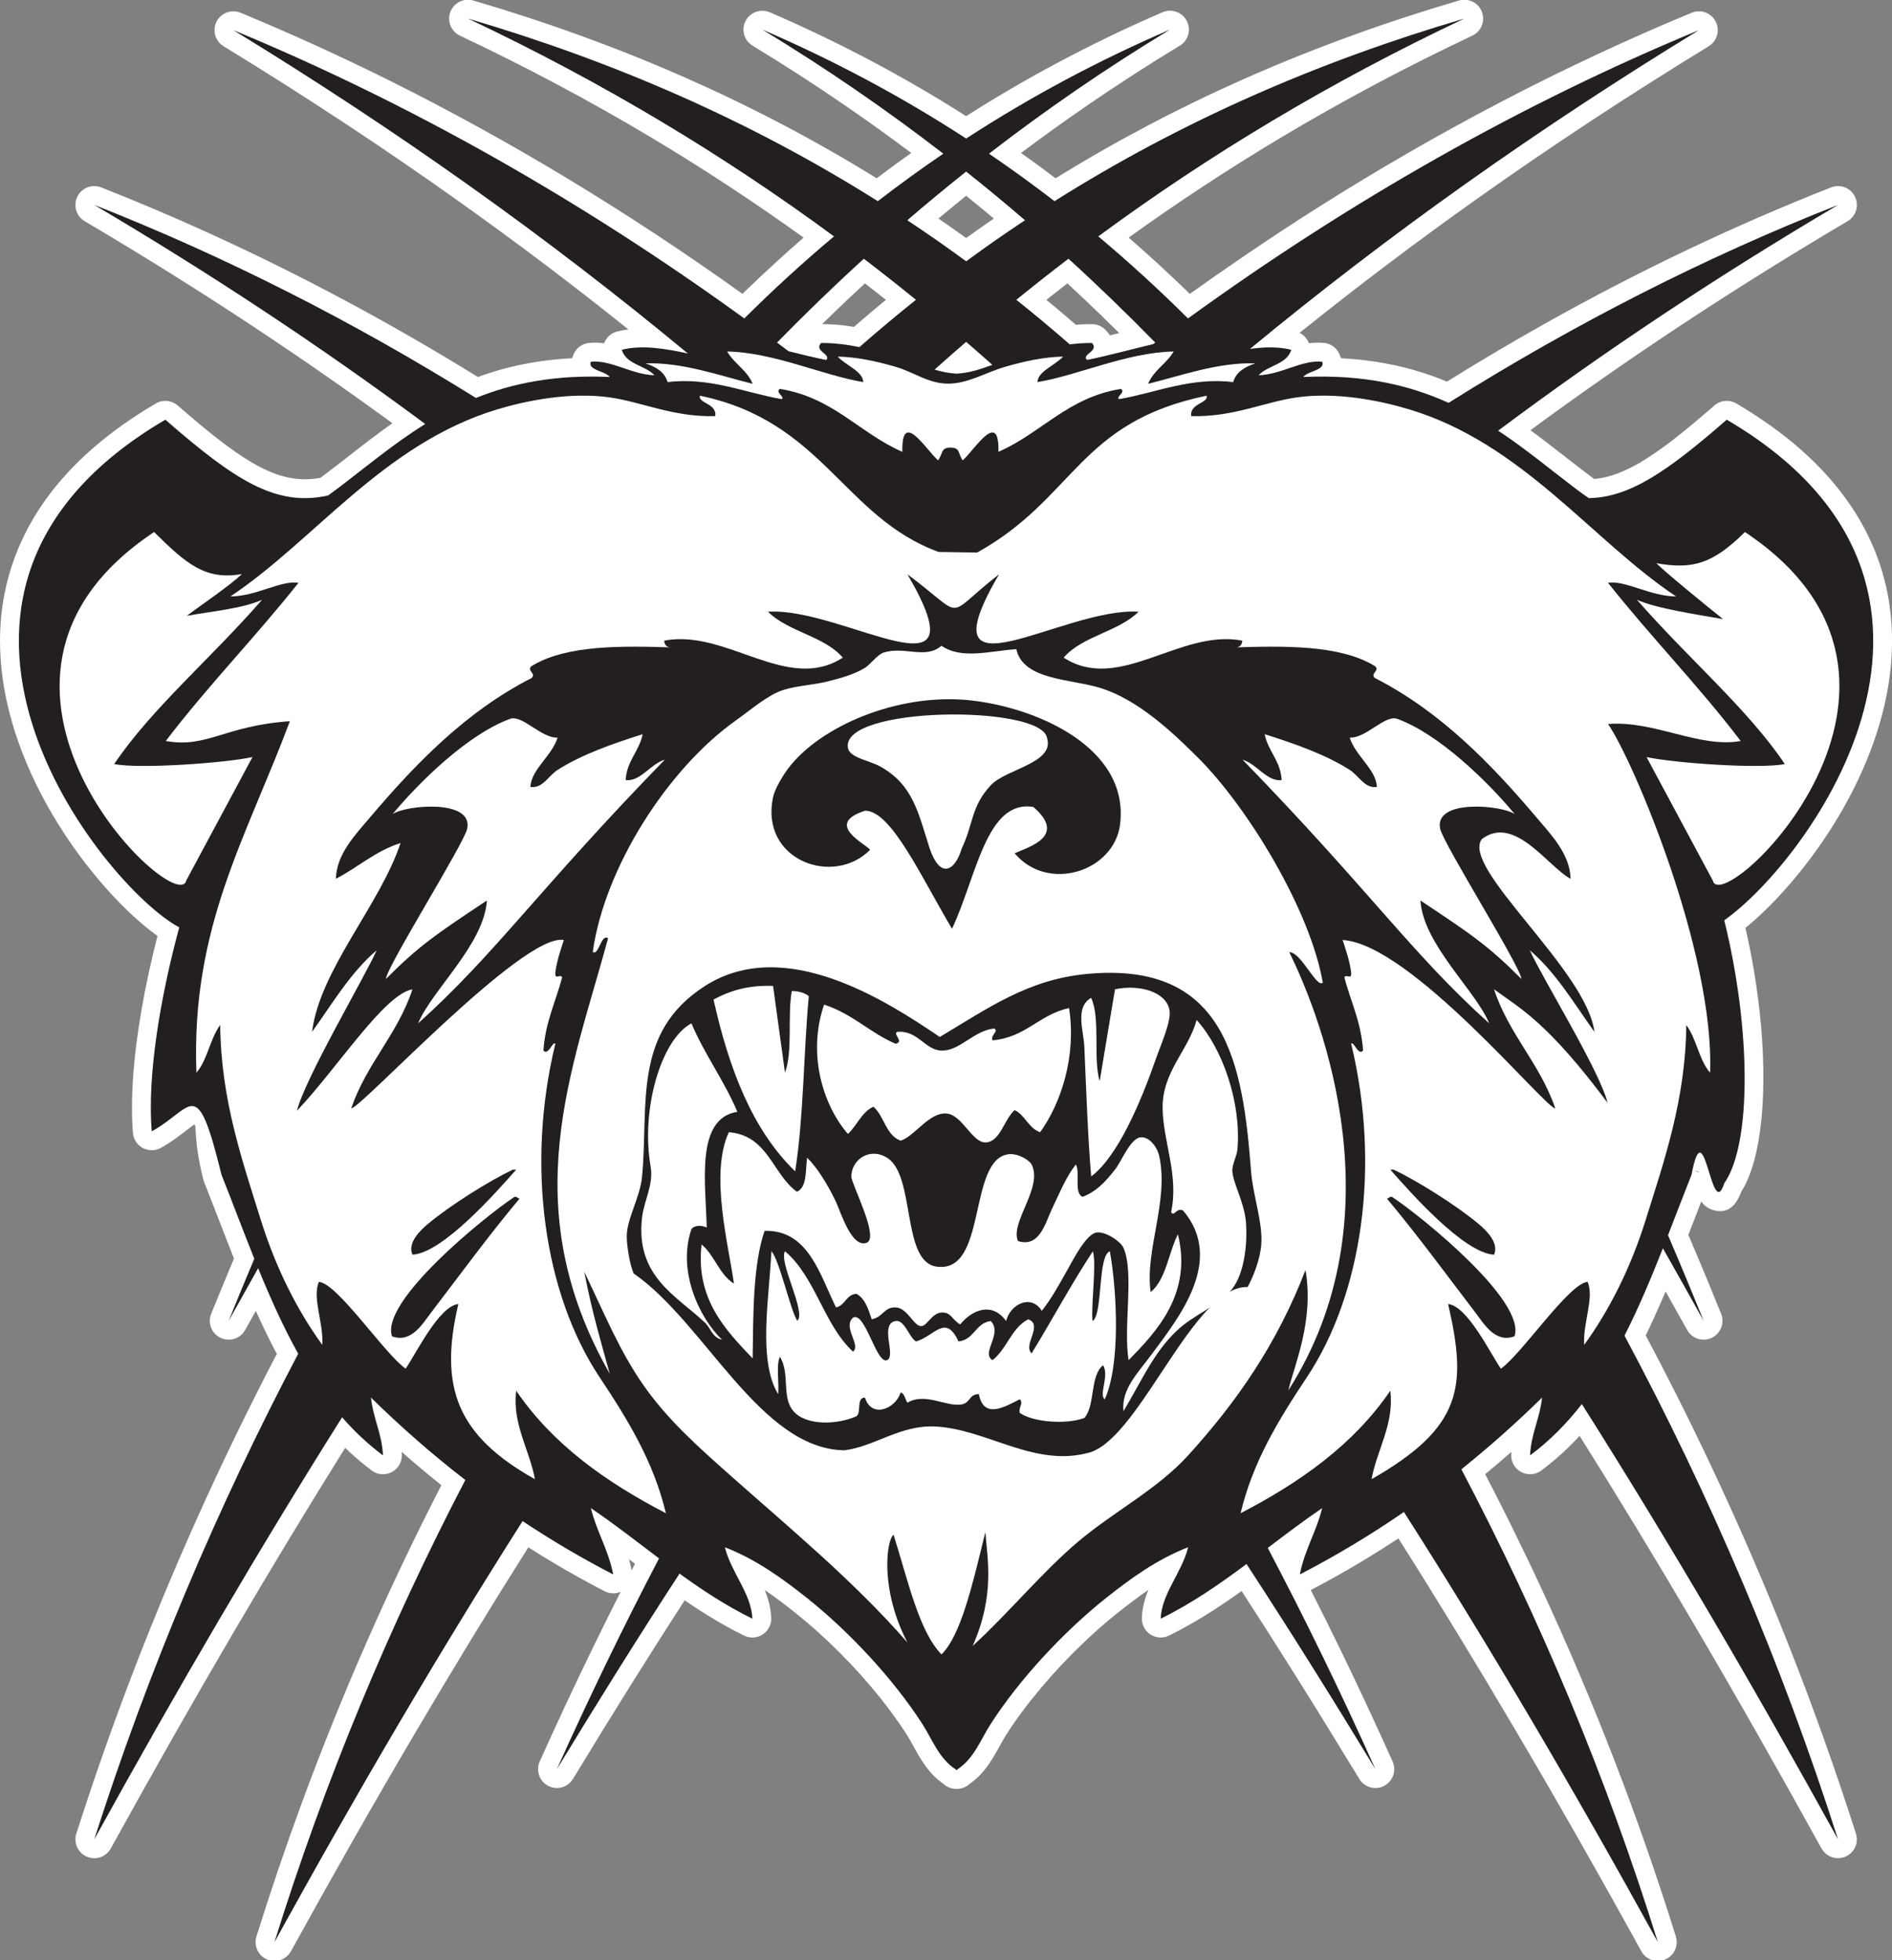 <?xml version="1.0" encoding="UTF-8" standalone="no"?>
<svg
   xmlns:dc="http://purl.org/dc/elements/1.1/"
   xmlns:cc="http://creativecommons.org/ns#"
   xmlns:rdf="http://www.w3.org/1999/02/22-rdf-syntax-ns#"
   xmlns:svg="http://www.w3.org/2000/svg"
   xmlns="http://www.w3.org/2000/svg"
   viewBox="0 0 533.747 553.027"
   height="553.027"
   width="533.747"
   xml:space="preserve"
   id="svg2"
   version="1.1"><rect x="0" y="0" width="533.747" height="553.027" fill="#808080" stroke="none"/><defs
     id="defs6" /><g
     transform="matrix(1.333,0,0,-1.333,0,553.027)"
     id="g10"><g
       transform="scale(0.1)"
       id="g12"><path
         id="path14"
         style="fill:#ffffff;fill-opacity:1;fill-rule:nonzero;stroke:none"
         d="M 3909.68,3680.34 C 3783.19,3605.59 3660.7,3528.92 3541.84,3450 c -103.07,-68.43 -203.97,-138.96 -302.95,-211.8 25.05,-18.36 49.41,-37.36 73.66,-56.27 13.5,-10.53 26.9,-21 47.77,-36.8 5.06,-3.84 9,-6.75 12.06,-8.94 l 1.71,-1.22 c 31.96,2.92 64.15,15.27 100.09,36.74 44.24,26.42 93.7,66.26 153.93,118.76 13.56,11.87 32.87,12.89 47.39,3.81 106.75,-62.77 182.92,-132.83 234.89,-206.58 78.97,-112.07 102.06,-231.83 91.39,-347.45 -10.46,-113.32 -53.6,-221.96 -108.01,-314.7 -62.08,-105.84 -139.59,-191.9 -199.86,-240.62 6.14,-26.73 11.45,-52.91 15.93,-78.29 5.73,-32.63 10.41,-65.5 14.03,-98.05 18.26,-164.93 5.52,-313.11 -38.85,-382.21 -13.61,-37.11 -34.89,-46.49 -61,-38.15 -10.02,3.19 -17.6,9.4 -23.64,17.45 -5.11,-13.19 -10.39,-26.86 -15.66,-40.51 -3.86,-10 -7.73,-19.98 -11.59,-29.94 11.02,-25.86 21.6,-50.92 31.67,-75.14 11.78,-28.34 24.33,-58.96 37.67,-91.95 8.19,-20.45 -1.74,-43.68 -22.19,-51.88 -19.35,-7.75 -41.2,0.74 -50.44,19.01 -9.16,16.48 -22.98,41.19 -42.27,75.52 l -2.58,4.59 c -2.6,-6.09 -5.26,-12.28 -8,-18.61 -11.3,-26.02 -22.67,-50.96 -34.11,-74.36 22.56,-42.46 44.17,-84.2 64.8,-125.17 24.38,-48.46 48.11,-97.07 71.16,-145.84 118.83,-251.466 222.54,-513.146 308.98,-783.517 6.65,-20.957 -4.96,-43.36 -25.93,-50 -18.44,-5.84 -38,2.441 -46.95,18.789 l -0.08,-0.039 c -91.52,165.996 -181.68,324.609 -270.76,476.094 -80.08,136.171 -160.38,268.457 -241.13,397.093 -5.95,-6.47 -12.02,-12.82 -18.22,-19.01 -19.48,-19.43 -40.39,-37.63 -62.91,-54.39 -17.7,-13.11 -42.67,-9.4 -55.79,8.28 -5.7,7.69 -8.23,16.76 -7.81,25.62 v 0 c 0.09,1.88 0.21,3.72 0.33,5.53 -17.59,-15.47 -36.05,-31.17 -55.41,-47.09 18.2,-35.018 36.13,-70.35 53.75,-105.994 22.62,-45.684 44.52,-91.348 65.68,-136.973 109.75,-236.543 205.1,-482.168 284.07,-735.566 6.55,-21.055 -5.2,-43.438 -26.25,-50 C 3501.64,-5.613 3481.8,3.098 3473.07,19.973 3383.59,182.453 3294.5,339.016 3205.44,489.992 c -82.67,140.156 -164.56,274.336 -245.93,402.774 -24.56,-16.231 -49.58,-32.012 -75.07,-47.344 -36.03,-21.66 -72.83,-42.305 -110.41,-61.895 20.53,-40.39 40.73,-80.996 60.57,-121.797 37.15,-76.328 74.69,-156.679 112.62,-241.113 8.97,-20.097 -0.05,-43.672 -20.16,-52.656 -19.18,-8.555 -41.53,-0.723 -51.34,17.48 -42.61,70.196 -86.93,142.11 -133.38,216.133 -37.93,60.449 -76.14,120.43 -114.65,179.844 -17.65,-12.637 -35.87,-25.254 -55.09,-37.773 -31.07,-20.215 -63.65,-39.336 -98.73,-56.582 -19.77,-9.668 -43.62,-1.485 -53.3,18.281 -2.99,6.152 -4.27,12.676 -4.02,19.062 h -0.03 c 0.86,21.68 6.25,40.918 13.73,59.18 -22.61,-15.352 -44.34,-32.012 -65.39,-48.789 l -0.04,-0.02 -0.31,-0.254 0.03,-0.039 -0.02,-0.019 c -0.39,-0.293 -0.79,-0.586 -1.18,-0.86 -12.18,-9.746 -23.86,-19.511 -34.93,-29.238 -11.76,-10.312 -23.93,-21.484 -36.39,-33.398 C 2230.27,611.906 2171.93,543.391 2130,478.098 L 2129.93,478 c -4.64,-7.246 -9.36,-15.781 -14.11,-24.395 -15.85,-28.71 -32.18,-58.281 -63.43,-80.078 -7.95,-7.558 -18.47,-11.308 -28.98,-10.918 -9.89,0.079 -19.59,3.848 -26.98,10.782 -31.38,21.797 -47.74,51.425 -63.62,80.195 -4.66,8.418 -9.26,16.777 -13.81,23.926 l -0.06,-0.039 -0.02,0.019 c -0.59,0.879 -1.14,1.778 -1.64,2.696 -7.56,11.679 -15.82,23.691 -24.69,35.937 -10.46,14.453 -20.22,27.344 -29.25,38.633 -52.7,65.859 -116.88,130.097 -179.57,180.039 -21.06,16.777 -42.79,33.437 -65.4,48.789 7.47,-18.262 12.86,-37.5 13.73,-59.18 0.86,-21.992 -16.28,-40.547 -38.28,-41.406 -7.57,-0.293 -14.72,1.543 -20.89,4.98 -28.91,14.297 -55.99,29.766 -81.84,46.016 -14.51,9.121 -28.5,18.379 -42.12,27.734 -37.59,-58.183 -73.66,-114.882 -108.36,-170.273 -42.61,-68.027 -85.27,-137.344 -127.98,-207.715 -11.38,-18.808 -35.87,-24.824 -54.68,-13.437 -17.38,10.527 -23.83,32.226 -15.74,50.293 l -0.04,0.019 c 35.5,79.004 71.16,155.43 106.99,229.336 21.04,43.438 42.52,86.699 64.4,129.844 -2.62,-1.133 -5.4,-2.012 -8.31,-2.559 -9.64,-1.836 -19.11,-0.058 -27.04,4.395 -34.02,17.656 -66.98,35.898 -98.89,54.726 -20.64,12.168 -41.03,24.688 -61.21,37.539 C 1036.83,745.188 956.84,613.918 877.836,479.777 791.555,333.254 704.32,179.777 615.844,19.113 605.234,-0.203 580.957,-7.273 561.633,3.332 544.641,12.668 537.133,32.551 542.77,50.363 h -0.051 l 0.019,0.059 c 0.176,0.566 0.371,1.113 0.575,1.68 14.75,47.266 30.144,94.492 46.16,141.621 16.32,48.007 33.05,95.254 50.168,141.718 85.144,231.075 183.839,454.786 294.476,670.019 -26.562,21.17 -52.64,42.99 -78.242,65.39 l -5.836,5.14 c 0.133,-1.86 0.242,-3.75 0.344,-5.67 1.035,-21.99 -15.969,-40.68 -37.973,-41.71 -9.953,-0.47 -19.211,2.75 -26.48,8.47 -16.567,12.37 -32.59,25.88 -48.102,40.39 -2.461,2.31 -4.894,4.63 -7.301,6.96 C 652.152,959.035 574.215,830.188 496.465,697.707 410.352,550.949 323.125,397.336 234.527,236.652 223.91,217.316 199.633,210.246 180.309,220.871 c -16.989,9.317 -24.496,29.199 -18.864,47.012 l -0.043,0.019 0.016,0.039 c 0.363,1.172 0.789,2.305 1.25,3.399 16.211,50.625 32.602,99.746 49.164,147.383 17.578,50.566 35.527,100.175 53.813,148.828 92.757,246.738 200.113,485.739 320.222,715.739 -12.637,23.64 -24.472,47.62 -35.695,71.88 -2.965,6.38 -5.871,12.81 -8.746,19.22 -12.653,-22.6 -19.903,-35.55 -22.625,-40.47 -10.699,-19.24 -34.985,-26.17 -54.223,-15.47 -17.754,9.88 -25.012,31.31 -17.629,49.69 h -0.023 c 8.129,20.11 17.195,42.28 27.183,66.48 6.411,15.53 13.43,32.34 21.012,50.41 -10.144,25.61 -20.758,53.07 -31.359,80.51 -11.207,29 -22.43,58.05 -32.032,82.23 -0.679,1.69 -1.222,3.43 -1.648,5.17 l -0.07,-0.02 c -22.051,89.73 -12.633,117.05 -19.196,115.45 -1.168,-0.29 -8.804,-6.19 -18.433,-13.61 -13.91,-10.74 -30.582,-23.62 -52.055,-35.49 -19.332,-10.63 -43.609,-3.56 -54.219,15.78 -2.816,5.12 -4.386,10.61 -4.808,16.09 h -0.039 l -0.016,0.2 c -1.336,16.45 -1.949,34.84 -1.91,54.9 0.039,19.81 0.738,39.46 2.012,58.79 6.211,93.99 25.746,200.82 51.937,302.9 -63.344,44.72 -153.14,138.91 -222.812,257.69 -49.852,84.99 -90.258,183.26 -104.715,286.13 -14.746,104.89 -2.648,214.34 53.344,319.38 50.511,94.76 136.55,185.05 270.668,263.73 15.175,8.89 33.843,6.6 46.402,-4.39 h 0.004 c 71.758,-62.54 128.074,-107.04 178.176,-132.17 42.668,-21.41 81.371,-28.56 123.441,-20.93 l 2.105,1.54 c 2.883,2.09 5.7,4.17 8.403,6.22 20.855,15.8 34.226,26.23 47.637,36.7 30.863,24.07 61.921,48.28 94.468,71.22 -95.051,69.43 -192.59,137.24 -292.828,203.57 -115.863,76.67 -235.203,151.24 -358.363,224.02 -18.985,11.21 -25.277,35.7 -14.063,54.68 10.215,17.29 31.45,24.05 49.496,16.65 38.297,-15.08 76.985,-30.92 116.036,-47.51 37.539,-15.95 76.136,-32.96 115.757,-51.04 192.243,-87.7 381.063,-188.89 564.969,-302.56 35.98,13.22 74.65,23.82 116.87,30.89 26.07,4.38 53.49,7.39 82.47,8.87 0.81,2.49 1.75,5.08 2.86,7.79 5.86,14.27 19.07,23.3 33.44,24.56 l -0.01,0.13 c 11.04,0.96 21.43,0.49 31.43,-0.93 4.21,11.46 13.6,20.86 26.21,24.56 0.52,0.16 1.05,0.29 1.57,0.42 l -0.01,0.05 c 7.76,1.97 15.65,3.42 23.6,4.43 -117.11,93.84 -237.07,184.4 -360.328,272.04 -159.117,113.16 -324.274,221.95 -496.383,327.21 -18.813,11.48 -24.754,36.03 -13.281,54.84 10.644,17.46 32.57,23.83 50.699,15.48 51.836,-21.46 103.762,-44.05 155.73,-67.72 54.188,-24.68 106.157,-49.39 155.875,-74.13 256.188,-127.46 507.068,-279.12 749.118,-452.51 23.01,22.37 46.64,44.67 70.93,66.87 19.85,18.15 39.33,35.54 58.48,52.2 -103.66,74.59 -211.59,145.63 -324.28,212.91 -127.53,76.14 -261.61,147.72 -402.998,214.48 -19.929,9.41 -28.464,33.19 -19.062,53.13 8.613,18.24 29.277,26.93 48,21.05 156.96,-46.19 308.05,-100.99 453.62,-165.53 137.58,-60.99 270.63,-130.86 399.47,-210.56 16.37,12.41 32.26,24.21 47.68,35.39 8.16,5.91 16.66,11.97 25.48,18.2 -45.48,34.13 -92.23,67.71 -140.29,100.7 -64.16,44.05 -129.36,86.23 -195.66,126.4 -18.81,11.39 -24.83,35.88 -13.44,54.68 10.43,17.22 31.82,23.71 49.79,15.96 l 0.05,0.14 c 75.02,-32.34 149.37,-68.09 223.11,-107.45 65.53,-34.98 129.71,-72.44 192.55,-112.48 62.83,40.04 127.01,77.5 192.53,112.48 73.74,39.36 148.09,75.11 223.1,107.45 20.28,8.71 43.78,-0.66 52.5,-20.93 8.43,-19.63 -0.08,-42.27 -19,-51.62 -65.31,-39.63 -129.53,-81.22 -192.76,-124.63 -48.05,-32.99 -94.78,-66.57 -140.27,-100.7 8.82,-6.23 17.31,-12.28 25.48,-18.2 15.42,-11.18 31.3,-22.99 47.67,-35.39 128.83,79.7 261.89,149.58 399.48,210.57 145.77,64.63 297.09,119.5 454.28,165.73 21.14,6.21 43.31,-5.89 49.52,-27.03 5.63,-19.13 -3.75,-39.11 -21.25,-47.34 v -0.01 c -141.38,-66.76 -275.46,-138.35 -402.99,-214.49 -112.69,-67.27 -220.61,-138.32 -324.27,-212.92 19.13,-16.65 38.64,-34.04 58.48,-52.19 24.28,-22.2 47.91,-44.5 70.91,-66.88 38.41,27.47 78.37,55.3 119.86,83.47 51.8,35.16 101.5,67.82 149.05,97.94 257.15,162.92 522.87,301.69 793.29,413.58 20.37,8.37 43.67,-1.36 52.05,-21.72 7.55,-18.39 0.35,-39.18 -16.12,-49.2 l 0.01,-0.02 c -169.86,-103.89 -332.93,-211.2 -490.1,-322.74 -128.68,-91.33 -253.77,-185.8 -375.78,-283.88 9.35,-4.6 16.35,-12.62 19.83,-22.08 9.99,1.41 20.36,1.88 31.37,0.92 16.86,-1.46 30.36,-13.17 34.91,-28.47 0.5,-1.37 0.96,-2.7 1.38,-4.02 34.85,-1.76 67.46,-5.77 98.16,-11.66 46.04,-8.84 87.76,-21.86 126.32,-37.86 32.46,20.23 64.31,39.63 95.51,58.16 38.24,22.72 76.36,44.73 114.32,66 197.01,110.41 398.64,206.45 603.15,286.94 20.54,8.03 43.7,-2.12 51.72,-22.65 7.31,-18.69 -0.44,-39.54 -17.36,-49.2 z m -762.98,-411 c 68.69,51.34 138.73,101.81 210.21,151.52 -15.25,-8.35 -30.47,-16.78 -45.68,-25.29 -38.07,-21.34 -75.66,-43.03 -112.75,-65.07 -37.83,-22.46 -74.45,-44.82 -109.85,-67.04 -11.16,-7.84 -26.04,-9.75 -39.37,-3.74 -38.7,17.54 -80.92,31.71 -128.24,40.79 -47.45,9.12 -100.09,13.19 -159.56,10.56 -9.26,-0.77 -18.82,1.67 -26.91,7.59 -3.18,2.33 -5.92,5.04 -8.19,8.02 -17.84,-5.75 -36.73,-10.75 -58.69,-11.96 -10.9,-1.1 -22.2,2.25 -30.93,10.2 -14.01,12.75 -16.86,33.17 -7.99,49.02 -5.3,2.42 -10.16,6.06 -14.13,10.86 -14.06,17 -11.68,42.19 5.31,56.25 141.02,116.47 286.93,228.5 438.53,336.81 -76.82,-43.52 -153.06,-89.24 -228.62,-137.12 -51.83,-32.83 -100.9,-64.97 -147.18,-96.38 -46.64,-31.66 -95,-65.64 -145.02,-101.9 l -0.02,0.04 c -15.56,-11.34 -37.48,-10.02 -51.57,4 -31.34,31.18 -62.21,60.66 -92.6,88.46 -17.2,15.72 -34.98,31.54 -53.32,47.47 14.03,-13.22 28.09,-26.63 42.16,-40.22 30.84,-29.8 61.18,-59.98 91.06,-90.5 l -0.04,-0.05 c 1.22,-1.25 2.39,-2.58 3.48,-4.02 13.19,-17.6 9.63,-42.58 -7.97,-55.78 l -2.07,-1.55 c -4.77,-4.17 -10.6,-7.25 -17.2,-8.79 -17.19,-4.03 -34.01,-8.27 -50.83,-12.51 -28.02,-7.06 -56.05,-14.13 -89.1,-20.85 -12.09,-2.68 -25.24,0.32 -35.19,9.21 l -0.4,0.36 c -5.78,4.36 -10.44,10.37 -13.22,17.65 -0.64,1.69 -1.21,3.32 -1.7,4.9 -7.65,0.93 -15.13,4.11 -21.36,9.57 -16.78,14.64 -35.36,30.46 -55.6,47.37 -18.87,15.74 -37.55,31 -56.06,45.78 l 0.02,0.02 c -2.2,1.76 -4.25,3.79 -6.11,6.07 -13.89,17.08 -11.3,42.2 5.78,56.09 20.72,16.85 39.08,31.57 55.19,44.25 16.91,13.33 35.27,27.55 55,42.62 15.07,12.34 37.31,12.11 52.14,-1.39 l 0.91,-0.84 c -9.07,17.21 -4.42,38.93 11.74,50.78 86.65,63.83 176.5,125.3 269.84,184.32 -108.87,-52.44 -214.51,-110.71 -317.09,-175.34 -13.5,-8.83 -31.53,-8.86 -45.23,1.06 2.4,-11.65 -0.42,-24.23 -8.75,-33.96 -2.47,-2.89 -5.27,-5.35 -8.28,-7.34 v -0.01 c -22.57,-14.97 -43.21,-28.98 -61.85,-41.97 -18.87,-13.16 -39.22,-27.75 -61.12,-43.82 -14.67,-10.75 -34.23,-10.02 -47.95,0.56 -21.6,15.85 -41.69,30.25 -60.35,43.26 -18.63,13 -39.29,27.01 -61.84,41.97 -13.98,9.25 -20.23,25.79 -17.08,41.27 -12.79,-9.22 -30.42,-10.31 -44.58,-1.39 -102.77,64.77 -208.59,123.17 -317.65,175.68 92.9,-58.74 182.34,-119.92 268.62,-183.42 3,-2.04 5.77,-4.51 8.21,-7.43 10.7,-12.78 12.04,-30.28 4.75,-44.18 l 0.88,0.8 0.01,-0.02 c 13.98,12.75 35.5,14.1 51.08,2.21 20.14,-15.38 38.83,-29.85 56.05,-43.41 15.67,-12.35 33.54,-26.67 53.58,-42.95 2.83,-2.06 5.42,-4.53 7.7,-7.4 13.72,-17.25 10.85,-42.37 -6.41,-56.09 -19.62,-15.66 -39.41,-31.85 -59.35,-48.55 -20.98,-17.56 -40.4,-34.18 -58.2,-49.8 -9.09,-8.27 -21.88,-12.24 -34.84,-9.6 -6.35,1.3 -12.92,2.49 -19.8,3.56 -2.63,-6.18 -7.17,-12.72 -14.07,-19.73 l -0.03,0.03 c -9.12,-9.24 -22.55,-13.86 -36.22,-11.12 -16.63,3.35 -29.98,6.31 -41.54,9.04 -13.21,3.12 -26.44,6.42 -39.67,9.74 -5.21,1.24 -10.26,3.56 -14.81,6.99 l -12.16,9.16 0.06,0.08 -10.5,7.86 c -1.98,1.34 -3.88,2.89 -5.65,4.63 -15.7,15.44 -15.91,40.7 -0.47,56.41 29.88,30.52 60.22,60.7 91.06,90.51 14.1,13.62 28.19,27.06 42.25,40.31 -18.36,-15.96 -36.18,-31.81 -53.41,-47.56 -29.92,-27.36 -60.28,-56.34 -91.09,-86.97 -13.5,-14.97 -36.4,-17.65 -53.08,-5.56 -169.46,122.87 -343.44,234.95 -520.72,335.34 155.5,-111.11 305,-226.11 449.36,-345.79 11.62,-9.15 17.68,-24.41 14.34,-39.84 -4.66,-21.57 -25.93,-35.28 -47.5,-30.62 -8,1.74 -16.1,3.43 -24.22,4.96 1.35,-4.28 2,-8.85 1.82,-13.59 -0.87,-22.01 -19.41,-39.14 -41.41,-38.28 -23.05,0.95 -42.71,6.12 -61.23,12.09 -7.64,-10.03 -19.91,-16.28 -33.46,-15.69 -54.4,2.51 -103.11,-0.59 -147.35,-8.01 -43.16,-7.23 -82.03,-18.61 -117.79,-32.92 -11.73,-5.28 -25.788,-4.8 -37.522,2.5 -83.864,52.27 -168.618,101.83 -254.125,148.6 64.172,-44.64 127.465,-90.11 189.953,-136.48 4.672,-3.07 8.758,-7.18 11.902,-12.24 11.652,-18.71 5.914,-43.34 -12.812,-55 -48.575,-30.23 -92.496,-64.5 -136.016,-98.44 -18.621,-14.54 -37.203,-29.03 -48.574,-37.64 -3.274,-2.48 -6.488,-4.86 -9.653,-7.16 -2.519,-1.83 -5.832,-4.18 -9.601,-6.83 l -0.039,0.06 c -4.188,-2.95 -9.02,-5.13 -14.336,-6.31 -64.473,-14.35 -121.688,-5.39 -184.07,25.91 -51.914,26.04 -106.633,67.55 -172.926,124.31 C 239.348,3144.52 170.32,3070.38 129.414,2993.63 82.297,2905.22 72.227,2812.27 84.82,2722.69 c 12.875,-91.6 49.328,-179.92 94.41,-256.76 71.817,-122.43 163.399,-214 216.59,-243.55 17.52,-7.9 27.243,-27.55 22.118,-46.72 -28.75,-106.12 -50.5,-218.77 -56.899,-315.63 -0.695,-10.51 -1.211,-20.6 -1.547,-30.23 10.52,7.48 20.512,13.18 32.266,16.07 51.933,12.76 78.355,-22.46 115.199,-171.66 11.629,-29.3 21.402,-54.61 31.18,-79.92 11.867,-30.74 23.734,-61.45 37.074,-94.71 l -0.039,-0.02 0.351,-0.92 0.02,-0.03 h -0.008 c 1.113,-2.99 1.875,-6.12 2.254,-9.3 2.238,-2.87 4.121,-6.11 5.551,-9.65 12.785,-31.31 25.824,-61.87 39.332,-91.05 13.48,-29.15 27.508,-57.25 42.308,-83.87 7.231,-11.62 8.278,-26.7 1.43,-39.71 C 568.102,1078.29 478.336,885.5 398.098,687.355 c 9.863,16.934 19.73,33.809 29.613,50.665 87.852,149.707 175.262,293.71 262.547,432.32 l 0.012,-0.02 c 2.015,3.21 4.503,6.16 7.488,8.77 13.781,12.05 33.531,12.93 48.121,3.34 -0.164,1.39 -0.332,2.8 -0.484,4.2 h 0.031 c -1.211,11.47 2.512,23.34 11.219,32.19 15.449,15.7 40.703,15.92 56.406,0.47 31.109,-30.55 62.867,-60.06 95.324,-88.46 31.84,-27.85 64.688,-54.94 98.595,-81.19 16.76,-11.17 22.77,-33.42 13.27,-51.699 C 928.855,822.531 845.609,641.594 771.379,455.734 783.93,477.258 796.5,498.703 809.086,520.09 897.891,670.871 985.5,814.367 1072.22,950.813 l 0.05,-0.02 0.42,0.645 c 12.17,18.378 36.94,23.417 55.31,11.25 29.78,-19.786 60.43,-39.004 91.95,-57.579 l 6.46,-3.789 c -5.41,14.2 -10.51,29.121 -14.68,46.153 l 0.05,0.019 c -2.54,10.528 -0.82,22.031 5.73,31.699 12.34,18.204 37.11,22.969 55.31,10.625 40.14,-27.168 78.2,-56.132 116.25,-85.078 2.87,-2.187 -7.68,5.84 29.76,-22.422 l -0.05,-0.078 c 8.03,-6.054 13.27,-14.765 15.11,-24.238 9.47,1.016 19.33,-1.348 27.66,-7.363 17.63,-12.793 35.32,-25.176 53.06,-36.895 -7.73,15.86 -14.71,32.422 -19.28,50.781 h 0.05 c -1.9,7.676 -1.55,15.977 1.51,23.907 7.95,20.527 31.03,30.742 51.57,22.812 35.99,-13.945 68.94,-31.797 99.72,-51.66 30.32,-19.551 58.43,-40.898 85.27,-62.285 66.66,-53.106 135.32,-121.914 192.07,-192.852 12.25,-15.312 22.9,-29.199 31.75,-41.445 9.44,-13.027 18.52,-26.25 27.14,-39.609 0.37,-0.489 0.72,-0.996 1.07,-1.524 l 0.02,-0.019 -0.06,-0.039 0.34,-0.547 0.03,-0.039 c 6.26,-9.766 11.6,-19.434 16.99,-29.2 6.75,-12.226 13.63,-24.648 21.52,-35.136 7.89,10.488 14.75,22.929 21.5,35.156 5.38,9.746 10.71,19.395 16.96,29.141 h 0.01 l 0.02,0.039 c 45.28,70.507 107.99,144.218 174.21,207.558 12.43,11.875 25.43,23.77 38.89,35.586 13.07,11.465 25.62,22.031 37.57,31.582 0.63,0.567 1.29,1.114 1.98,1.641 l 0.02,0.019 0.03,-0.039 c 26.74,21.289 54.74,42.539 84.93,62.012 30.27,19.531 62.63,37.129 97.94,50.977 7.79,3.437 16.76,4.433 25.68,2.246 21.4,-5.274 34.49,-26.895 29.22,-48.282 -4.57,-18.378 -11.56,-34.96 -19.3,-50.839 26.55,17.5 53.32,36.875 80.18,56.914 l 0.06,-0.059 c 0.68,0.508 1.39,0.996 2.13,1.465 8.38,5.449 18.05,7.363 27.24,6.055 1.27,9.14 5.7,17.832 13.02,24.296 0.96,0.899 1.98,1.758 3.04,2.559 36.88,28.066 73.78,56.133 114.65,83.906 9.18,6.836 21.22,9.688 33.21,6.778 21.41,-5.176 34.55,-26.719 29.38,-48.125 -4.18,-17.051 -9.28,-32.012 -14.7,-46.231 7.15,4.18 14.26,8.379 21.32,12.617 35.93,21.602 70.92,44.18 105,67.657 l 0.01,-0.039 c 0.41,0.273 0.82,0.546 1.24,0.82 18.54,11.816 43.17,6.367 55,-12.188 91.02,-142.695 180.69,-289.043 269.44,-439.492 14.55,-24.668 29.1,-49.472 43.65,-74.453 -40.03,100.234 -82.65,199.004 -127.75,296.191 -21.24,45.762 -42.83,90.801 -64.75,135.098 -22.04,44.531 -44.67,88.867 -67.9,132.987 l -0.03,0.06 0.1,0.04 c -8.75,16.56 -4.79,37.52 10.37,49.65 27.75,22.2 56.35,46.44 85.74,72.58 28.25,25.11 55.17,50.29 80.85,75.46 8.27,8.75 20.38,13.68 33.27,12.31 21.92,-2.33 37.8,-21.99 35.47,-43.91 l -0.15,-1.4 c 4.14,4.96 8.2,9.98 12.18,15.06 2.93,4.1 6.69,7.71 11.21,10.54 18.64,11.74 43.27,6.15 55,-12.5 90.26,-142.6 180.61,-290.935 271.39,-445.291 12.87,-21.894 25.72,-43.848 38.57,-65.879 -45.27,111.719 -93.57,221.817 -144.77,330.18 -22.95,48.57 -46.37,96.56 -70.23,143.96 -24.16,47.99 -48.19,94.34 -72.06,139 -7.43,11.55 -8.68,26.65 -2,39.77 15.39,30.14 29.01,59.47 41.51,88.26 11.77,27.11 24.72,59.08 38.16,93.15 l 0.09,-0.04 c 1.83,4.65 4.55,8.98 8.07,12.71 -0.05,4.89 0.82,9.85 2.69,14.67 5.84,15 11.65,30.04 17.46,45.1 9.74,25.19 19.46,50.37 31,79.47 12.34,61.9 35.24,80.39 64.07,74.96 15.88,-2.97 26.05,-12.91 33.53,-26.25 16.27,65.35 17.94,165.88 5.54,277.74 -3.31,29.98 -7.78,61.15 -13.39,93.05 -5.72,32.42 -12.3,64.15 -19.73,94.61 l -0.42,1.72 c -4.98,16.09 0.66,34.23 15.19,44.44 55.21,38.91 135.18,123.59 198.89,232.2 49.19,83.85 88.12,181.28 97.38,281.58 9.05,98.01 -10.49,199.47 -77.32,294.32 -42.01,59.6 -102.7,116.9 -186.6,169.6 -53.99,-46.24 -100.22,-82.32 -143.36,-108.09 -51.77,-30.92 -99.29,-47.29 -149.52,-48.59 -8.78,-0.7 -17.82,1.48 -25.64,6.82 -3.94,2.7 -8.43,5.84 -13.83,9.7 -5.67,4.05 -10.41,7.5 -13.93,10.18 -11.46,8.67 -30.08,23.21 -48.72,37.74 -36.48,28.46 -73.25,57.15 -113.09,83.69 -4.48,2.62 -8.51,6.17 -11.82,10.59 -13.2,17.69 -9.55,42.73 8.13,55.94 z m 448.71,-1601.95 c 1.07,0.86 0.13,1.63 -4.69,2.54 -8.12,1.53 -3.19,0.1 4.69,-2.54 z M 1985.78,521.262 l 0.01,-0.02 -0.01,0.02 z m -649.04,303.847 7.2,13.926 -3,2.266 -9.85,7.5 c 2.11,-7.539 4.02,-15.41 5.65,-23.692 z M 785.93,1037.08 c -8.801,6.9 -14.668,17.44 -15.239,29.49 l 15.239,-29.49 z m 953.87,2425.61 c 16.02,-0.06 30.73,-0.99 44.47,-2.56 7.61,-0.88 15.26,-2 22.94,-3.29 15.99,13.9 31.15,26.86 45.49,38.86 7.34,6.15 14.74,12.27 22.19,18.41 -5.09,4.04 -10.38,8.22 -15.84,12.52 -9.84,7.74 -19.37,15.2 -28.6,22.37 -23.3,-21.55 -45.98,-42.98 -68.03,-64.29 -7.57,-7.32 -15.11,-14.67 -22.62,-22.02 z m 253.64,-141.13 c -9.26,1.78 -18.2,4.06 -26.91,6.65 l 0.03,0.09 c -6.83,2.04 -13.2,5.93 -18.3,11.63 -14.67,16.39 -13.28,41.58 3.12,56.25 17.97,16.1 29.03,25.98 33.38,29.8 6.59,5.81 17.92,15.64 33.85,29.38 v -0.01 c 14.74,12.79 37,13.15 52.18,0.01 8.39,-7.23 17.73,-15.36 28.03,-24.39 15.16,-13.29 24.65,-21.62 27.96,-24.58 v -0.01 c 4.76,-4.24 8.59,-9.67 10.93,-16.08 7.6,-20.71 -3.03,-43.66 -23.75,-51.25 -13.14,-4.87 -26.58,-9.56 -41.13,-13.42 -14.83,-3.95 -30.15,-6.74 -46.27,-7.47 -1.26,-0.07 -2.54,-0.08 -3.81,-0.03 -10.26,0.43 -19.98,1.64 -29.31,3.43 z M 2277,3461.34 c 2.53,0.22 5,0.42 7.41,0.57 7.85,0.52 16.64,0.8 26.52,0.79 11.28,0 21.45,-4.7 28.71,-12.23 l 0.04,0.04 c 3.84,-3.99 7,-7.84 9.55,-11.55 6.46,1.6 12.97,3.23 19.48,4.87 -13.8,13.69 -27.7,27.33 -41.74,40.88 -22.05,21.31 -44.72,42.74 -68.01,64.29 -9.24,-7.17 -18.77,-14.62 -28.62,-22.37 -5.45,-4.3 -10.74,-8.47 -15.84,-12.52 6.34,-5.22 12.65,-10.42 18.9,-15.64 13.61,-11.37 28.13,-23.73 43.6,-37.13 z m -194.83,242.45 c -12.71,10.5 -25.19,20.72 -37.46,30.66 -12.28,-9.94 -24.78,-20.16 -37.49,-30.66 -7.24,-5.99 -14.26,-11.86 -21.12,-17.6 6.36,-4.38 12.86,-8.88 19.51,-13.52 13.65,-9.52 26.69,-18.74 39.09,-27.63 12.4,8.89 25.43,18.11 39.08,27.63 6.66,4.65 13.15,9.14 19.51,13.52 -6.84,5.74 -13.89,11.61 -21.12,17.6 v 0" /><path
         id="path16"
         style="fill:#231f20;fill-opacity:1;fill-rule:evenodd;stroke:none"
         d="m 3889.86,3715 c -254.18,-150.18 -492.88,-308.5 -719.25,-477.7 58.61,-38.85 111.29,-82.87 165.65,-124.05 8.58,-6.51 17.35,-12.71 26.2,-18.78 87.22,1.39 167.98,57.98 291.9,166.01 600.48,-352.23 175.41,-932.15 -5.27,-1059.47 57.05,-231.08 58.01,-473.99 0.07,-556.49 -27.47,-86.05 -41.9,163.75 -69.3,17.93 -16.86,-42.42 -33.18,-85.35 -49.79,-128 25.35,-59.18 50.47,-119.56 75.36,-181.16 -28.63,51.55 -57.36,102.72 -86.21,153.5 -25.1,-63.58 -51.26,-126.09 -81.24,-184.84 180.2,-336.841 332.76,-693.559 451.88,-1066.098 -181.63,329.414 -361.34,635.566 -542.15,921.228 -31.84,-40.86 -67.87,-77.58 -109.62,-108.63 2.37,46.85 20.71,77.89 25.45,122.4 -54.24,-53.26 -111.07,-103.94 -170.81,-151.76 C 3259.23,722.766 3399.56,388.039 3508.54,38.352 3328.84,364.66 3150.78,667.16 2971.16,948.703 c -69.56,-47.91 -142.84,-92.148 -220.29,-132.246 10.11,52.383 34.96,90.176 47.27,140.391 -39.64,-26.856 -77.37,-55.567 -115.12,-84.297 78.27,-148.418 154.19,-304.375 227.79,-468.184 -88.87,146.446 -179.46,291.367 -272.74,434.199 -56.74,-42.363 -115.2,-83.027 -181.7,-115.722 2.13,53.261 44.72,97.187 58.16,151.211 -66.06,-25.606 -122.52,-66.582 -174.52,-108.008 -89.84,-71.563 -183.03,-172.07 -243.6,-266.387 -20.76,-32.324 -35.2,-73.183 -70.32,-95.703 l -1.16,-1.504 -0.62,0.371 -0.62,-0.371 -1.17,1.504 c -35.12,22.52 -49.56,63.379 -70.3,95.703 -60.58,94.317 -153.77,194.824 -243.61,266.387 -52,41.426 -108.46,82.402 -174.53,108.008 13.44,-54.024 56.05,-97.95 58.18,-151.211 -55.81,27.441 -105.94,60.488 -154.15,95.449 -88.62,-136.289 -174.88,-274.414 -259.54,-413.926 69.96,155.684 142.03,304.297 216.2,446.074 -47.63,35.938 -94.46,72.657 -144.29,106.407 12.31,-50.215 37.16,-88.008 47.26,-140.391 -66.94,34.668 -130.76,72.402 -191.77,112.949 C 930.508,653.352 756.449,357.219 580.852,38.332 687.223,379.66 823.477,706.77 984.77,1016.38 c -70.379,54.37 -136.778,112.69 -199.688,174.47 4.738,-44.51 23.082,-75.55 25.453,-122.4 -31.976,23.79 -60.574,50.9 -86.527,80.64 C 549.156,871.438 375.23,574.543 199.527,255.871 314.133,614.309 459.73,958.098 631.098,1283.63 c -31.766,56.87 -59.106,118.12 -84.789,181.03 -20.84,-36.91 -41.621,-74.04 -62.356,-111.37 17.961,44.44 36.047,88.23 54.246,131.41 -23.594,58.81 -46.008,118.79 -69.437,177.75 -53.094,216 -59.399,140.61 -147.657,91.82 -9.562,117.01 17.465,281.19 58.243,431.7 -161.66,86.17 -658.762,705.34 -29.422,1074.51 148.203,-129.19 234.668,-184.82 344.277,-160.43 6.125,4.29 12.18,8.67 18.16,13.2 61.035,46.25 119.981,96.05 187.559,138.13 -220.766,163.91 -453.277,317.61 -700.395,463.63 275.711,-108.51 546.364,-245.67 807.663,-408.52 77.5,31.26 168.49,49.65 283.28,44.36 -9.53,12.99 -47.4,14.32 -39.99,32.4 44.17,3.87 84.32,-26.71 134.53,-28.8 -19.53,21.46 -59.71,22.48 -69.08,54 42.93,10.89 93.16,2.27 139.77,-7.87 -298.07,247.16 -616.157,472.97 -961.79,684.36 372.086,-153.95 735.97,-359.75 1081.3,-610.17 61.88,61.57 125.15,119.38 189.83,173.64 -233.69,172.13 -489.9,326.55 -774.606,460.98 310.626,-91.35 598.766,-217.16 867.286,-386.43 45.55,35.13 91.77,68.64 138.67,100.52 -119.93,92.56 -247.25,180.34 -383.12,262.66 149.72,-64.55 293.47,-140.94 431.43,-230.62 137.94,89.68 281.69,166.08 431.41,230.62 -135.88,-82.32 -263.18,-170.1 -383.12,-262.66 46.91,-31.89 93.12,-65.39 138.67,-100.52 268.52,169.28 556.67,295.09 867.3,386.45 -284.72,-134.44 -540.91,-288.87 -774.6,-461 64.67,-54.26 127.94,-112.07 189.82,-173.63 345.33,250.41 709.2,456.21 1081.29,610.16 -341.11,-208.63 -655.38,-431.29 -950.07,-674.67 30.17,4.16 60.19,5.06 87.3,-1.82 -9.38,-31.52 -49.56,-32.54 -69.09,-54 50.21,2.09 90.35,32.67 134.53,28.8 7.41,-18.08 -30.46,-19.41 -40,-32.4 126.98,5.86 224.85,-17.26 307.52,-54.72 266.42,167.39 542.66,308.07 824.2,418.87 z M 1668.84,3405.43 c 26.19,-6.59 52.48,-13.07 79.76,-18.58 11.63,11.82 -27.04,19.26 -10.91,36 29.26,0.04 55.81,-3.56 81.19,-8.73 39.4,34.58 79.26,67.93 119.58,100.13 -36.19,29.42 -72.97,58.38 -110.3,86.88 -63.35,-57.73 -124.47,-116.92 -183.67,-177.4 8.13,-6.08 16.24,-12.17 24.35,-18.3 z m 309.11,-38.93 c 15.23,-4.55 30.64,-7.87 46.36,-8.53 25.94,1.09 51.07,9.39 75.9,18.57 -18.35,16.35 -36.86,32.57 -55.51,48.67 -22.47,-19.4 -44.72,-38.96 -66.75,-58.71 z m 286.03,53.35 c 14.98,1.9 30.53,3.02 46.95,3 14.84,-15.41 -16.73,-22.93 -12.78,-33.25 l 2.85,-2.55 c 47.92,9.72 92.81,22.43 139.49,33.38 l 4.42,3.3 c -59.2,60.48 -120.33,119.67 -183.67,177.4 -37.35,-28.5 -74.11,-57.46 -110.3,-86.88 38.08,-30.43 75.78,-61.86 113.04,-94.4 z m -219.28,365.78 c 42.42,-33.74 83.91,-68.09 124.52,-103.02 -41.99,-27.85 -83.51,-56.77 -124.52,-86.88 -41.03,30.11 -82.54,59.03 -124.53,86.88 40.61,34.93 82.1,69.28 124.53,103.02 v 0" /><path
         id="path18"
         style="fill:#ffffff;fill-opacity:1;fill-rule:evenodd;stroke:none"
         d="m 1538.87,3404.85 c 98.86,-1.99 201.64,-50.29 287.99,-64.8 0.19,22.35 -38.04,35.94 -53.99,54 43.79,-1.23 81.76,-10.01 122.4,-21.6 38.53,-10.98 68.89,-35.57 111.19,-35.69 42.29,-0.12 80.77,24.24 120.95,35.69 40.63,11.59 78.61,20.37 122.4,21.6 -15.95,-18.06 -54.18,-31.65 -54,-54 86.36,14.51 189.14,62.81 288,64.8 -14.9,-25.89 -42.17,-39.44 -54,-68.4 70.33,17.28 148.43,45.95 226.8,43.2 -21.47,-7.32 -40.22,-17.38 -46.8,-39.6 -89.74,10.91 -163.88,-22.71 -241.2,-36 -8.79,3.61 14.76,14.54 3.6,21.6 -112.73,-18.07 -168.21,-93.39 -259.2,-133.2 2.28,91.86 -50.71,3.72 -75.6,-18 -10.48,14.38 -4.59,26.72 -25.55,26.98 -20.97,0.27 -15.99,-12.43 -26.59,-26.98 -24.89,21.72 -77.89,109.86 -75.61,18 -90.99,39.81 -146.47,115.13 -259.19,133.2 -11.16,-7.06 12.38,-17.99 3.59,-21.6 -77.31,13.29 -151.45,46.91 -241.19,36 -6.58,22.22 -25.33,32.28 -46.8,39.6 78.36,2.75 156.47,-25.92 226.8,-43.2 -11.84,28.96 -39.1,42.51 -54,68.4 v 0" /><path
         id="path20"
         style="fill:#ffffff;fill-opacity:1;fill-rule:evenodd;stroke:none"
         d="m 2150.86,2774.85 c 14.57,-66.75 117.65,-62.68 180,-82.8 76.98,-24.84 146.91,-89.3 205.2,-147.6 104.98,-104.97 236.83,-321.84 263.4,-475.33 -12.67,-13.03 -46.35,65.45 -70.91,64.31 71.77,-145.14 229.8,-564.24 -1.92,-927.3 12.09,52.44 54.92,146.95 36.23,254.72 -60.24,-156.78 -146.04,-279.84 -248.4,-392.4 -66.14,-72.735 -157.96,-119.044 -234,-183.595 -76.44,-64.921 -149.61,-154.121 -221.87,-219.472 47.52,107.558 30.92,184.726 26.74,240.84 -27.29,-112.383 -51.96,-218.868 -92.86,-258.965 -47.76,49.199 -70.82,156.582 -101.4,253.281 -15.34,-11.543 -29,-116.777 29.4,-228.086 -114.22,130.723 -248.25,241.211 -378,356.407 -65.81,58.42 -130.07,115.86 -180,187.19 -50.9,72.71 -80.61,146.6 -126.01,241.21 16.52,-85.76 33.14,-139.9 54.01,-216 -203.14,355.96 -78.5,644.04 -3.6,921.59 -14.49,10.71 -19.76,-37.66 -32.41,-28.8 24.7,177.22 157.61,386.56 302.41,489.6 31.93,22.73 68.26,54.53 100.8,64.8 29.42,9.3 64.15,10.55 93.6,18 27.55,6.97 55.1,14.24 79.2,28.8 11.24,6.8 26.43,28.26 39.6,32.4 44.72,14.07 88.22,-15.08 122.4,14.4 42.59,-29.52 101.73,-11.17 158.39,-7.2 z m 219.6,-370.8 c 20.37,164.97 -182.37,249.17 -320.39,262.8 -151.8,15 -314.8,-55.76 -381.61,-144 -10.79,-14.26 -28.42,-42.54 -32.39,-61.2 -28.41,-133.48 127.58,-190.25 205.2,-111.6 -5.58,10.86 -99.97,53.93 -10.8,82.8 55.36,1.41 120.11,-142.05 184.3,-249.85 51.92,109.77 72.39,274.23 172.14,257.82 71.48,-61.62 -8.3,-84.21 -39.64,-97.97 71,-84.28 210.93,-38.15 223.19,61.2 z m -878.39,-342.01 c -154.26,-98.49 -118.96,-252.18 -133.21,-403.18 -4.21,-44.77 -32.04,-88.52 -32.4,-126.02 -0.17,-19.74 5.77,-57.95 14.41,-79.2 151.2,-104.39 267.49,-371.99 446.4,-374.39 63.93,8.09 117.72,53.59 190.8,50.41 110.81,-4.82 213.79,-89.8 331.2,-54 106.57,37.61 217.67,352.48 331.19,349.2 12.06,22.69 26.28,57.32 28.81,90 3.56,46.23 -17.71,104.16 -21.6,154.8 -17.35,225.16 -51.1,446.68 -349.2,417.59 -123.3,-12.03 -206.68,-71.77 -309.61,-133.2 -112.1,75.92 -327.55,216.08 -496.79,107.99 v 0" /><path
         id="path22"
         style="fill:#ffffff;fill-opacity:1;fill-rule:evenodd;stroke:none"
         d="m 2035.66,2353.66 c -15.02,-50.2 -46.3,-65.32 -68.39,-0.01 -24.04,75.33 -35.12,134.28 -104.4,172.8 -23.24,12.92 -64.83,18.39 -68.41,39.6 -14.9,88.45 407.22,91.45 421.2,21.6 17.7,-54.01 -86.36,-65.94 -118.8,-100.8 -42.29,-45.45 -36.46,-81.58 -61.2,-133.19 v 0" /><path
         id="path24"
         style="fill:#ffffff;fill-opacity:1;fill-rule:evenodd;stroke:none"
         d="m 1636.07,2062.04 25.2,-183.59 c 16.94,45.45 4.98,119.82 14.4,172.81 15.42,-0.17 27.32,-3.88 35.99,-10.8 -11.14,-122.05 -10.78,-255.62 -28.79,-370.8 -90.9,87.89 -140.18,217.42 -172.8,363.59 33.5,18.09 72.3,30.9 126,28.79 z m 673.2,-403.18 c -7.13,85.04 -10.47,184.12 -14.41,273.59 -1.57,35.71 -20.43,84.46 14.41,104.4 20.17,-44.63 3.52,-126.06 18,-176.39 l 32.4,194.4 c 48.94,10.85 107.45,-3.95 115.19,-43.21 4.68,-23.69 -17.47,-71.93 -28.8,-104.39 -32.5,-93.13 -80.92,-206.64 -136.79,-248.4 z m -565.2,363.59 c 59.16,-18.84 96.7,-59.29 151.2,-82.79 19.37,4.12 -6.82,20.7 3.59,25.2 43.74,3.8 58.6,-38.62 93.61,-39.61 38.98,-1.1 66.92,41.62 111.59,46.79 10.5,-6.15 -8.15,-13.08 -3.6,-25.19 70.56,6.25 98.86,54.74 162,68.4 15.82,-100.67 -16.3,-200.53 -61.2,-262.8 -24.94,8.66 -31.29,35.9 -53.99,46.8 -22.61,-20.12 -30.27,-67.17 -61.21,-68.4 -28.66,-1.15 -49.52,58.5 -82.8,61.19 -36.84,3.01 -66.11,-46.99 -97.19,-57.59 -31.43,11.77 -34.55,51.85 -57.61,72.01 -25.47,-11.74 -34.51,-39.89 -54,-57.6 -53.9,62.07 -85.87,170.9 -50.39,273.59 z m -111.6,-521.99 c 17.04,-17.77 40.63,-126.56 54.91,-147.11 19.71,17.33 -39.84,123.79 -26.11,147.11 64.56,-54.24 82.07,-155.53 144,-212.4 17.5,14.16 -22.61,51.42 0,71.99 25.87,13.89 49.39,-99.35 72,-90 20.15,8.34 -16.85,76.49 18,82.79 19.12,3.48 28.27,-34.12 43.19,-43.18 38.86,10.47 62.46,59.86 90.01,0 33.58,3.61 35.62,38.77 68.39,43.18 25.95,-27.44 -21.8,-67.28 3.6,-82.79 30.55,23.46 39.85,68.15 75.6,86.41 32.51,-11.86 -12.04,-54.34 7.2,-72.01 43.79,71.42 83.9,146.52 129.6,216.01 8.27,-25.84 -4.39,-118.16 -0.64,-147.75 22.17,13.84 10.33,138.06 36.65,147.75 15.52,-87.6 22.29,-240.45 -10.8,-313.2 -13.37,9.08 10.17,50.51 -3.61,71.99 -28.16,-22.23 -16.1,-84.69 -39.6,-111.6 -39.02,-14.44 -109.02,-8.81 -136.79,10.8 -2.67,13.18 8.84,20 0,28.81 -32.26,-16.56 -76.38,-42.56 -86.41,10.8 -20.38,0.51 -18.03,-18.2 -36,-21.6 -32.79,-6.23 -77.05,26.11 -115.19,3.59 -5.22,6.78 -5.29,18.71 -14.4,21.6 -10.55,-34.39 -61.38,-56.01 -75.6,-10.8 -18.93,-0.27 -6.86,-31.54 -18,-39.59 -39.54,-17.65 -105.84,-20.92 -133.21,10.78 -26.23,30.41 -6.38,78.89 -28.79,115.22 -8.36,-19.26 -1.24,-53.97 -3.61,-79.2 -43.8,71.56 -18.35,207.19 -14.39,302.4 v 0" /><path
         id="path26"
         style="fill:#ffffff;fill-opacity:1;fill-rule:evenodd;stroke:none"
         d="m 1686.46,1626.46 c 21.79,9.41 17.99,44.41 21.61,71.99 18.93,-17.75 42.63,-54.22 61.19,-93.59 10.47,-22.19 32.85,-97.91 64.8,-86.41 28.05,10.12 -32.65,125.16 -32.4,140.41 0.6,35.64 38.63,62.42 75.61,39.59 60.77,-37.52 30.17,-219.49 104.39,-230.39 108.45,-15.96 66.02,223.46 151.2,237.6 20,3.32 45.32,-11.68 50.4,-21.61 24.7,-48.18 -46.37,-123.12 -28.8,-162.01 46.26,-14.41 57.95,39.2 72,68.42 16.61,34.51 30.73,69.4 50.4,93.59 10.14,-17.46 -5.13,-60.33 14.4,-68.39 28.58,11.34 46.52,29.8 68.41,57.59 14.04,17.84 32.62,66.04 53.99,68.4 17.27,1.92 34.95,-18.63 39.6,-39.61 21.12,-95.17 -31,-200.37 -17.99,-287.99 32.75,27.25 37.41,82.6 57.59,122.41 30.95,-126.04 -45.43,-206.37 -104.39,-266.41 -11.58,70.86 12.33,184.67 -10.8,237.6 -5.94,13.59 -38.35,35.84 -57.6,32.4 -21.76,-3.89 -48.72,-56.95 -61.2,-79.2 -19.67,-35.08 -33.74,-60.49 -54.01,-86.4 -23,36.11 -66.6,14.14 -75.59,-21.61 -28.85,40.2 -70.54,25.32 -97.2,-7.18 -17.99,10.66 -17.95,23.8 -36,25.19 -23.47,1.8 -33.04,-28.92 -46.81,-28.81 -16.01,0.16 -28.49,38.64 -53.99,39.61 -24.6,0.94 -25.83,-20.35 -50.4,-25.19 -7.25,21.56 -13.76,43.84 -32.4,54 -22.22,-1.78 -23.36,-24.65 -43.21,-28.81 -33.82,68.23 -58.3,164.81 -151.19,161.99 -24.76,-73.63 -23.75,-173.04 -25.2,-270 -55.61,58.52 -121.69,125.36 -108,241.22 27.53,-22.88 37.26,-63.54 68.39,-82.82 -11.07,80.76 -51.78,232.11 -10.79,320.41 83.15,-6.85 91.9,-88.1 143.99,-125.99 v 0" /><path
         id="path28"
         style="fill:#ffffff;fill-opacity:1;fill-rule:evenodd;stroke:none"
         d="m 1986.3,2980.56 c -200.84,73.51 -244.51,276.81 -505.03,330.69 -4.94,-15.83 36.51,-16.22 32.39,-43.2 -88.4,-2.51 -154.95,29.97 -223.19,39.6 -83.66,11.81 -175.06,-6.38 -237.6,-25.2 -241.011,-72.51 -386.823,-277.21 -565.198,-396 53.922,-0.13 107.777,34.86 143.992,28.8 -90.641,-114.55 -192.133,-218.26 -280.797,-334.8 87.578,-15.69 123.641,32.27 262.633,41.87 -94.242,-251.02 -209.203,-436.14 -197.832,-743.87 23.52,26.87 28.68,72.13 50.402,100.8 1.313,-157.23 46.711,-287.15 86.403,-414 31.062,-99.3 76.55,-190.12 129.597,-262.8 3.149,45.8 -21.843,99.67 -7.203,133.21 38.926,-2.31 140.035,-153.7 183.594,-183.62 22.379,32.39 70.648,132.41 111.605,136.82 -42.023,-177.75 -1.671,-278.95 162.004,-370.8 -11.18,62.01 -48.41,117.17 -39.6,187.19 77.85,-114.14 190.44,-193.56 316.79,-259.203 -25.9,108.673 -79.54,196.523 -140.4,288.003 -117.29,176.39 -156.19,447.15 -93.59,705.61 -5.21,6.91 -14.58,-26.15 -25.2,-14.41 4.11,60.68 26.1,103.49 39.59,154.8 -3.61,8.76 -15.91,-7.05 -14.39,10.81 3.49,25.29 11.04,46.56 17.99,68.39 -86.18,15.89 -428.819,-356.13 -449.994,-356.41 32.336,94.89 98.121,156.29 129.601,252.02 -59.32,-9.91 -159.637,-167.7 -244.554,-257.17 17.8,69.8 141.73,279.58 168.953,339.96 -55.657,-47.55 -93.692,-112.72 -136.797,-172.79 16.176,131.13 143.84,268.52 187.203,399.59 -53.754,-17.05 -90.039,-51.56 -136.805,-75.6 1.219,52.12 41.188,93.22 72,129.6 98.008,115.72 204.317,224.83 342.003,295.2 11.37,9.85 -11.39,15.36 0,25.2 73.88,45.67 193.68,42.83 298.79,39.6 -11.73,-0.93 -17.32,4.28 -17.99,14.4 131.88,25.41 260.45,-112.09 377.99,-36 -39.3,45.9 -115.83,54.56 -158.39,97.2 160.19,10.29 459.5,-201.73 295.2,79.2 127.91,-95.24 73.09,-93.99 193.85,0 -164.3,-280.93 135,-68.91 295.2,-79.2 -42.57,-42.64 -119.1,-51.3 -158.39,-97.2 117.53,-76.09 246.1,61.41 377.99,36 -0.67,-10.12 -6.27,-15.33 -17.99,-14.4 105.11,3.23 224.91,6.07 298.79,-39.6 11.38,-9.84 -11.37,-15.35 0,-25.2 137.68,-70.37 244,-179.48 342.01,-295.2 30.8,-36.38 70.78,-77.48 71.99,-129.6 -46.76,24.04 -118.24,136.8 -187.73,84.08 -46.12,-60.32 221.95,-276.94 238.13,-408.07 -43.11,60.07 -81.14,125.24 -136.8,172.79 27.21,-60.38 146.91,-253.19 164.71,-322.99 -126.44,169.2 -182.42,198.22 -240.3,240.2 31.47,-95.73 97.26,-157.13 129.59,-252.02 -21.18,0.28 -305.88,348.08 -450,356.41 6.96,-21.83 14.5,-43.1 18,-68.39 1.52,-17.86 -10.78,-2.05 -14.4,-10.81 13.49,-51.31 35.49,-94.12 39.6,-154.8 -10.63,-11.74 -20,21.32 -25.2,14.41 62.6,-258.46 23.69,-529.22 -93.6,-705.61 -60.85,-91.48 -114.49,-179.33 -140.4,-288.003 126.36,65.643 238.94,145.063 316.79,259.203 8.82,-70.02 -28.42,-125.18 -39.6,-187.19 192.93,110.19 202.11,196.29 162.01,370.8 40.96,-4.41 89.23,-104.43 111.6,-136.82 43.56,29.92 144.68,181.31 183.6,183.62 14.64,-33.54 -10.36,-87.41 -7.21,-133.21 53.05,72.68 98.54,163.5 129.6,262.8 39.69,126.85 85.09,256.77 86.41,414 21.72,-28.67 26.88,-73.93 50.4,-100.8 9.4,254.26 -162.43,660.86 -216.01,738 99.25,7.62 193.23,-51.69 280.81,-36 -88.67,116.54 -190.16,220.25 -280.81,334.8 36.23,6.06 90.08,-28.93 144,-28.8 -178.37,118.79 -324.19,323.49 -565.18,396 -62.55,18.82 -153.96,37.01 -237.61,25.2 -68.25,-9.63 -134.8,-42.11 -223.19,-39.6 -4.13,26.98 37.33,27.37 32.39,43.2 -271.84,-56.23 -277.88,-216.58 -485.55,-331.96 l -81.67,1.27 z M 1085.27,1673.25 c -50.31,-24.06 -131.598,-74.74 -180,-115.19 -16.559,-13.85 -43.317,-40.12 -32.403,-64.81 63.969,3.21 177.703,132.62 219.603,180 h -7.2 z m 1864.25,0 c 50.32,-24.06 131.59,-74.74 180,-115.19 16.55,-13.85 43.31,-40.12 32.41,-64.81 -63.98,3.21 -177.72,132.62 -219.62,180 h 7.21 z m 172.79,-302.4 c -62.87,82.29 -124.21,166.23 -187.19,241.19 4.6,0.22 4.99,4.63 10.8,3.62 62.69,-41.51 284.72,-221.2 259.2,-295.2 -40.84,-15.06 -64.64,26.62 -82.81,50.39 z m -2209.837,0 c 62.875,82.29 124.207,166.23 187.187,241.19 -4.59,0.22 -4.98,4.63 -10.8,3.62 -62.69,-41.51 -284.712,-221.2 -259.196,-295.2 40.848,-15.06 64.645,26.62 82.809,50.39 v 0" /><path
         id="path30"
         style="fill:#ffffff;fill-opacity:1;fill-rule:evenodd;stroke:none"
         d="m 2503.66,1586.85 c -14.17,6.64 -18.69,-14.44 -25.19,-3.6 16.83,77.52 -17.04,148.97 -18.01,219.59 -1.06,77.74 54.42,122.31 72,187.21 54.4,-60.16 94.69,-173.57 86.41,-273.59 -1.25,-15.02 -11.74,-32.31 -10.8,-46.8 1.64,-25.62 25.87,-67.13 28.79,-108.01 3.54,-49.33 -4.31,-108.36 -28.79,-140.39 -27.44,-35.92 -82.35,-54.65 -118.8,-90 -49.02,-47.54 -71.6,-102.36 -111.6,-169.22 -4.84,46.6 29.91,80 61.2,122.41 54.52,73.94 154.46,197.01 64.79,302.4 v 0" /><path
         id="path32"
         style="fill:#ffffff;fill-opacity:1;fill-rule:evenodd;stroke:none"
         d="m 1463.26,1982.84 c 28.24,-66.56 69.03,-120.56 97.21,-187.18 -89.02,-14.11 -66.99,-150.57 -64.8,-244.81 -10.69,4.9 -26.09,5.22 -32.41,-3.59 -30.25,-88.81 16.8,-188.05 64.81,-234.01 -20.62,4.5 -23.65,24.28 -36,36 -60.04,56.99 -148.08,98.09 -133.21,223.2 4.29,36.02 24.8,68.99 18.01,108.01 -20.94,120.27 22.17,268.3 86.39,302.38 v 0" /><path
         id="path34"
         style="fill:#ffffff;fill-opacity:1;fill-rule:evenodd;stroke:none"
         d="m 2856.46,2587.65 c 12.39,-39.41 55.5,-66.63 57.6,-104.4 -26.07,-3.84 -37.87,23.45 -57.58,36 -51.32,32.68 -115.3,55.07 -180,75.6 7.45,-36.94 33.38,-55.4 35.99,-97.2 -31.58,-3.55 -51.99,34.1 -82.8,43.2 268.26,-275.81 358.43,-411.12 522,-558.01 -28.71,69.71 -139.76,167.39 -145.54,259.99 107.25,-71.23 143.43,-95.51 213.81,-166.15 -2.46,27.39 -165.6,286.45 -172.17,318.24 -13.05,63.24 130.71,50.04 157.91,30.73 -56.63,68.48 -159.7,169.11 -248.41,201.6 -26.16,9.58 -66.3,-41.45 -100.81,-39.6 z m -1676.39,0 c -12.39,-39.41 -55.5,-66.63 -57.61,-104.4 26.08,-3.84 37.88,23.45 57.6,36 51.32,32.68 115.29,55.07 180,75.6 -7.45,-36.94 -33.38,-55.4 -36,-97.2 31.58,-3.55 51.99,34.1 82.8,43.2 -268.25,-275.81 -358.42,-411.12 -521.997,-558.01 28.707,69.71 139.767,167.39 145.547,259.99 -107.258,-71.23 -143.441,-95.51 -213.816,-166.15 2.465,27.39 165.601,286.45 172.168,318.24 13.048,63.24 -130.719,50.04 -157.899,30.73 56.621,68.48 159.684,169.11 248.397,201.6 26.17,9.58 66.31,-41.45 100.81,-39.6 v 0" /><path
         id="path36"
         style="fill:#ffffff;fill-opacity:1;fill-rule:evenodd;stroke:none"
         d="m 3505.25,2956.77 c 77.31,-13.69 119.59,-1.3 187.61,65.94 478.08,-317.97 -48.86,-819.55 -67.91,-737.75 l -140.32,261.49 c 57.6,-12.63 239.49,-25.59 292.63,-14.81 -78.17,116.49 -204.16,222.89 -312.94,347.71 41.02,-18.61 128.23,-31.3 182.4,-41.05 -26,20.59 -119.4,96.5 -141.47,118.47 z M 511.941,2933.78 c -77.308,-13.69 -117.808,21.69 -185.836,88.93 -478.082,-317.97 48.86,-819.55 67.903,-737.75 l 140.328,261.49 c -57.613,-12.63 -239.492,-25.59 -292.625,-14.81 78.152,116.49 204.152,222.89 312.922,347.71 -41.016,-18.61 -105.223,-24.22 -159.395,-33.98 21.153,15.97 94.629,66.43 116.703,88.41 v 0" /></g></g></svg>